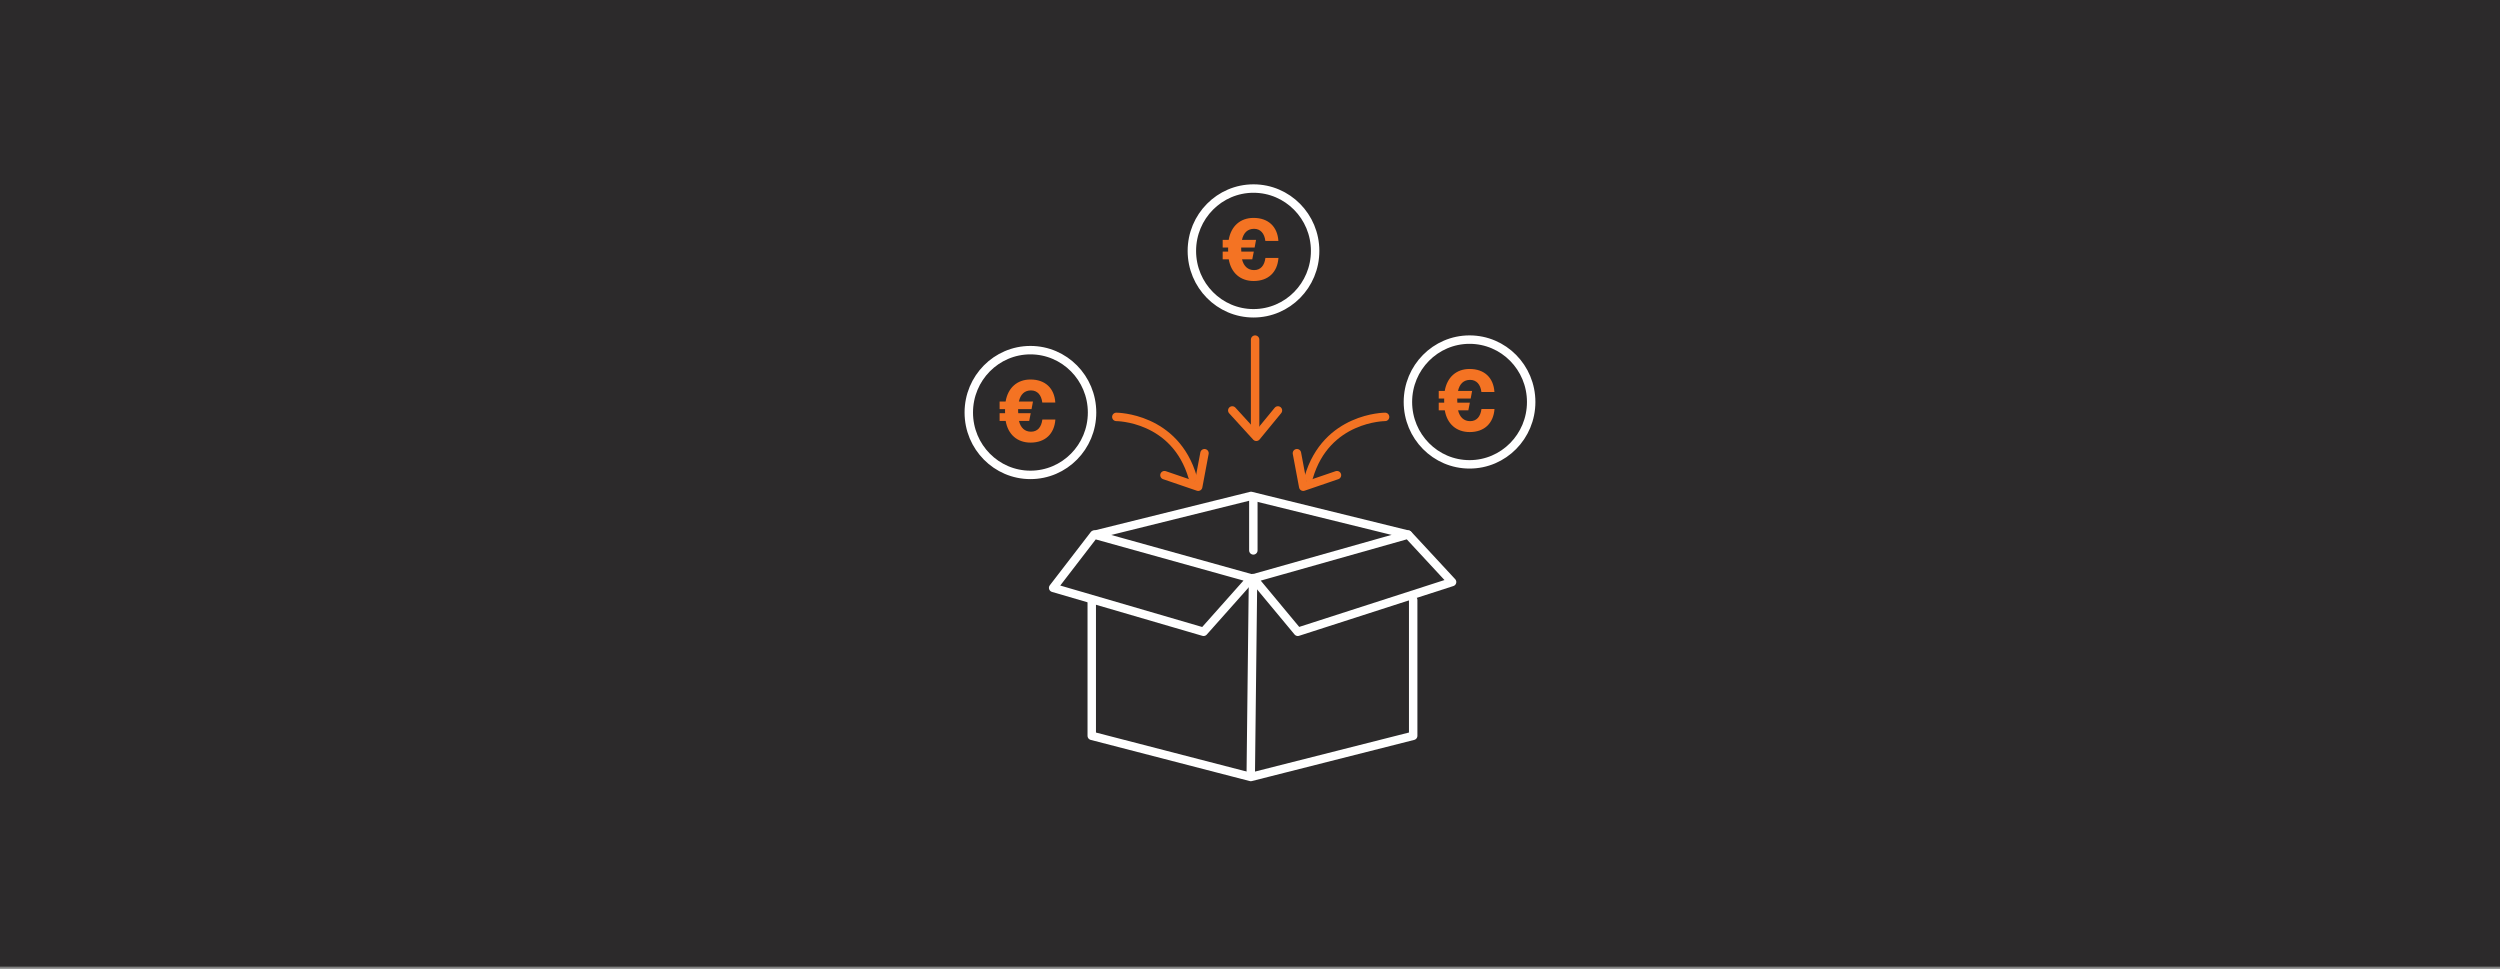 <?xml version="1.0" encoding="UTF-8"?>
<svg xmlns="http://www.w3.org/2000/svg" width="769" height="298" viewBox="0 0 769 298" fill="none">
  <rect x="0" y="0" width="769" height="298" fill="#808080" stroke="none"/>
  <rect width="770" height="297.338" transform="translate(-1)" fill="#2C2A2B"></rect>
  <path d="M323.949 180.824L336.556 164.438L384.846 177.894L370.224 194.339L323.949 180.824Z" stroke="white" stroke-width="2.595" stroke-linecap="round" stroke-linejoin="round"></path>
  <path d="M399.2 194.339L385.531 177.894L433.136 164.438L446.66 179.033L399.2 194.339Z" stroke="white" stroke-width="2.595" stroke-linecap="round" stroke-linejoin="round"></path>
  <path d="M335.822 184.574V226.335L384.743 239L434.697 226.335V184.574" stroke="white" stroke-width="2.595" stroke-linecap="round" stroke-linejoin="round"></path>
  <path d="M385.432 177.819L384.727 238.548" stroke="white" stroke-width="2.595" stroke-linecap="round" stroke-linejoin="round"></path>
  <path d="M336.9 164.439L384.816 152.553L433.074 164.439" stroke="white" stroke-width="2.595" stroke-linecap="round" stroke-linejoin="round"></path>
  <path d="M385.529 169.302L385.529 153.093" stroke="white" stroke-width="2.595" stroke-linecap="round" stroke-linejoin="round"></path>
  <path d="M385.577 96.368C396.047 96.368 404.535 87.779 404.535 77.184C404.535 66.589 396.047 58 385.577 58C375.106 58 366.618 66.589 366.618 77.184C366.618 87.779 375.106 96.368 385.577 96.368Z" stroke="white" stroke-width="2.595" stroke-linecap="round" stroke-linejoin="round"></path>
  <path d="M376.098 79.762V77.385H377.784C377.766 77.258 377.766 76.968 377.766 76.696C377.766 76.533 377.766 76.351 377.784 76.134H376.098V73.793H377.947C378.654 69.567 381.519 67.027 385.581 67.027C390.168 67.027 392.96 69.748 393.232 74.12H389.225C388.953 71.798 387.72 70.383 385.744 70.383C383.767 70.383 382.498 71.617 382.027 73.793H386.36L385.925 76.134H381.791V76.678C381.791 76.932 381.791 77.222 381.827 77.385H385.671L385.2 79.762H382.045C382.571 81.92 383.876 83.081 385.762 83.081C387.775 83.081 388.953 81.666 389.243 79.344H393.25C392.942 83.698 390.168 86.437 385.617 86.437C381.555 86.437 378.672 83.952 377.965 79.762H376.116H376.098Z" fill="#F47323"></path>
  <path d="M316.958 146.075C327.429 146.075 335.917 137.486 335.917 126.891C335.917 116.296 327.429 107.707 316.958 107.707C306.488 107.707 298 116.296 298 126.891C298 137.486 306.488 146.075 316.958 146.075Z" stroke="white" stroke-width="2.595" stroke-linecap="round" stroke-linejoin="round"></path>
  <path d="M307.479 129.47V127.093H309.166C309.148 126.966 309.148 126.676 309.148 126.404C309.148 126.241 309.148 126.059 309.166 125.842H307.479V123.502H309.329C310.036 119.275 312.901 116.735 316.962 116.735C321.55 116.735 324.342 119.456 324.614 123.828H320.607C320.335 121.506 319.102 120.091 317.126 120.091C315.149 120.091 313.88 121.325 313.409 123.502H317.742L317.307 125.842H313.173V126.386C313.173 126.64 313.173 126.93 313.209 127.093H317.053L316.582 129.47H313.427C313.953 131.628 315.258 132.789 317.144 132.789C319.156 132.789 320.335 131.374 320.625 129.052H324.632C324.324 133.406 321.55 136.145 316.999 136.145C312.937 136.145 310.054 133.66 309.347 129.47H307.498H307.479Z" fill="#F47323"></path>
  <path d="M452.033 142.833C462.503 142.833 470.991 134.244 470.991 123.649C470.991 113.054 462.503 104.465 452.033 104.465C441.562 104.465 433.074 113.054 433.074 123.649C433.074 134.244 441.562 142.833 452.033 142.833Z" stroke="white" stroke-width="2.595" stroke-linecap="round" stroke-linejoin="round"></path>
  <path d="M442.554 126.227V123.851H444.24C444.222 123.724 444.222 123.434 444.222 123.162C444.222 122.998 444.222 122.817 444.24 122.599H442.554V120.259H444.403C445.11 116.033 447.975 113.493 452.037 113.493C456.624 113.493 459.416 116.214 459.688 120.586H455.681C455.409 118.264 454.176 116.849 452.2 116.849C450.224 116.849 448.954 118.083 448.483 120.259H452.816L452.381 122.599H448.247V123.144C448.247 123.398 448.247 123.688 448.283 123.851H452.127L451.656 126.227H448.501C449.027 128.386 450.332 129.547 452.218 129.547C454.231 129.547 455.409 128.132 455.699 125.81H459.707C459.398 130.164 456.624 132.903 452.073 132.903C448.011 132.903 445.128 130.418 444.421 126.227H442.572H442.554Z" fill="#F47323"></path>
  <path d="M343.383 128.237C343.383 128.237 361.483 128.237 366.886 146.878" stroke="#F47323" stroke-width="2.595" stroke-linecap="round" stroke-linejoin="round"></path>
  <path d="M358.185 146.164L368.565 149.714L370.501 139.408" stroke="#F47323" stroke-width="2.595" stroke-linecap="round" stroke-linejoin="round"></path>
  <path d="M379.047 126.254L386.44 134.358L393.095 126.254" stroke="#F47323" stroke-width="2.595" stroke-linecap="round" stroke-linejoin="round"></path>
  <path d="M426.053 128.237C426.053 128.237 407.953 128.237 402.55 146.878" stroke="#F47323" stroke-width="2.595" stroke-linecap="round" stroke-linejoin="round"></path>
  <path d="M411.251 146.164L400.871 149.714L398.934 139.408" stroke="#F47323" stroke-width="2.595" stroke-linecap="round" stroke-linejoin="round"></path>
  <path d="M386.07 104.466L386.07 132.021" stroke="#F47323" stroke-width="2.595" stroke-linecap="round"></path>
</svg>
